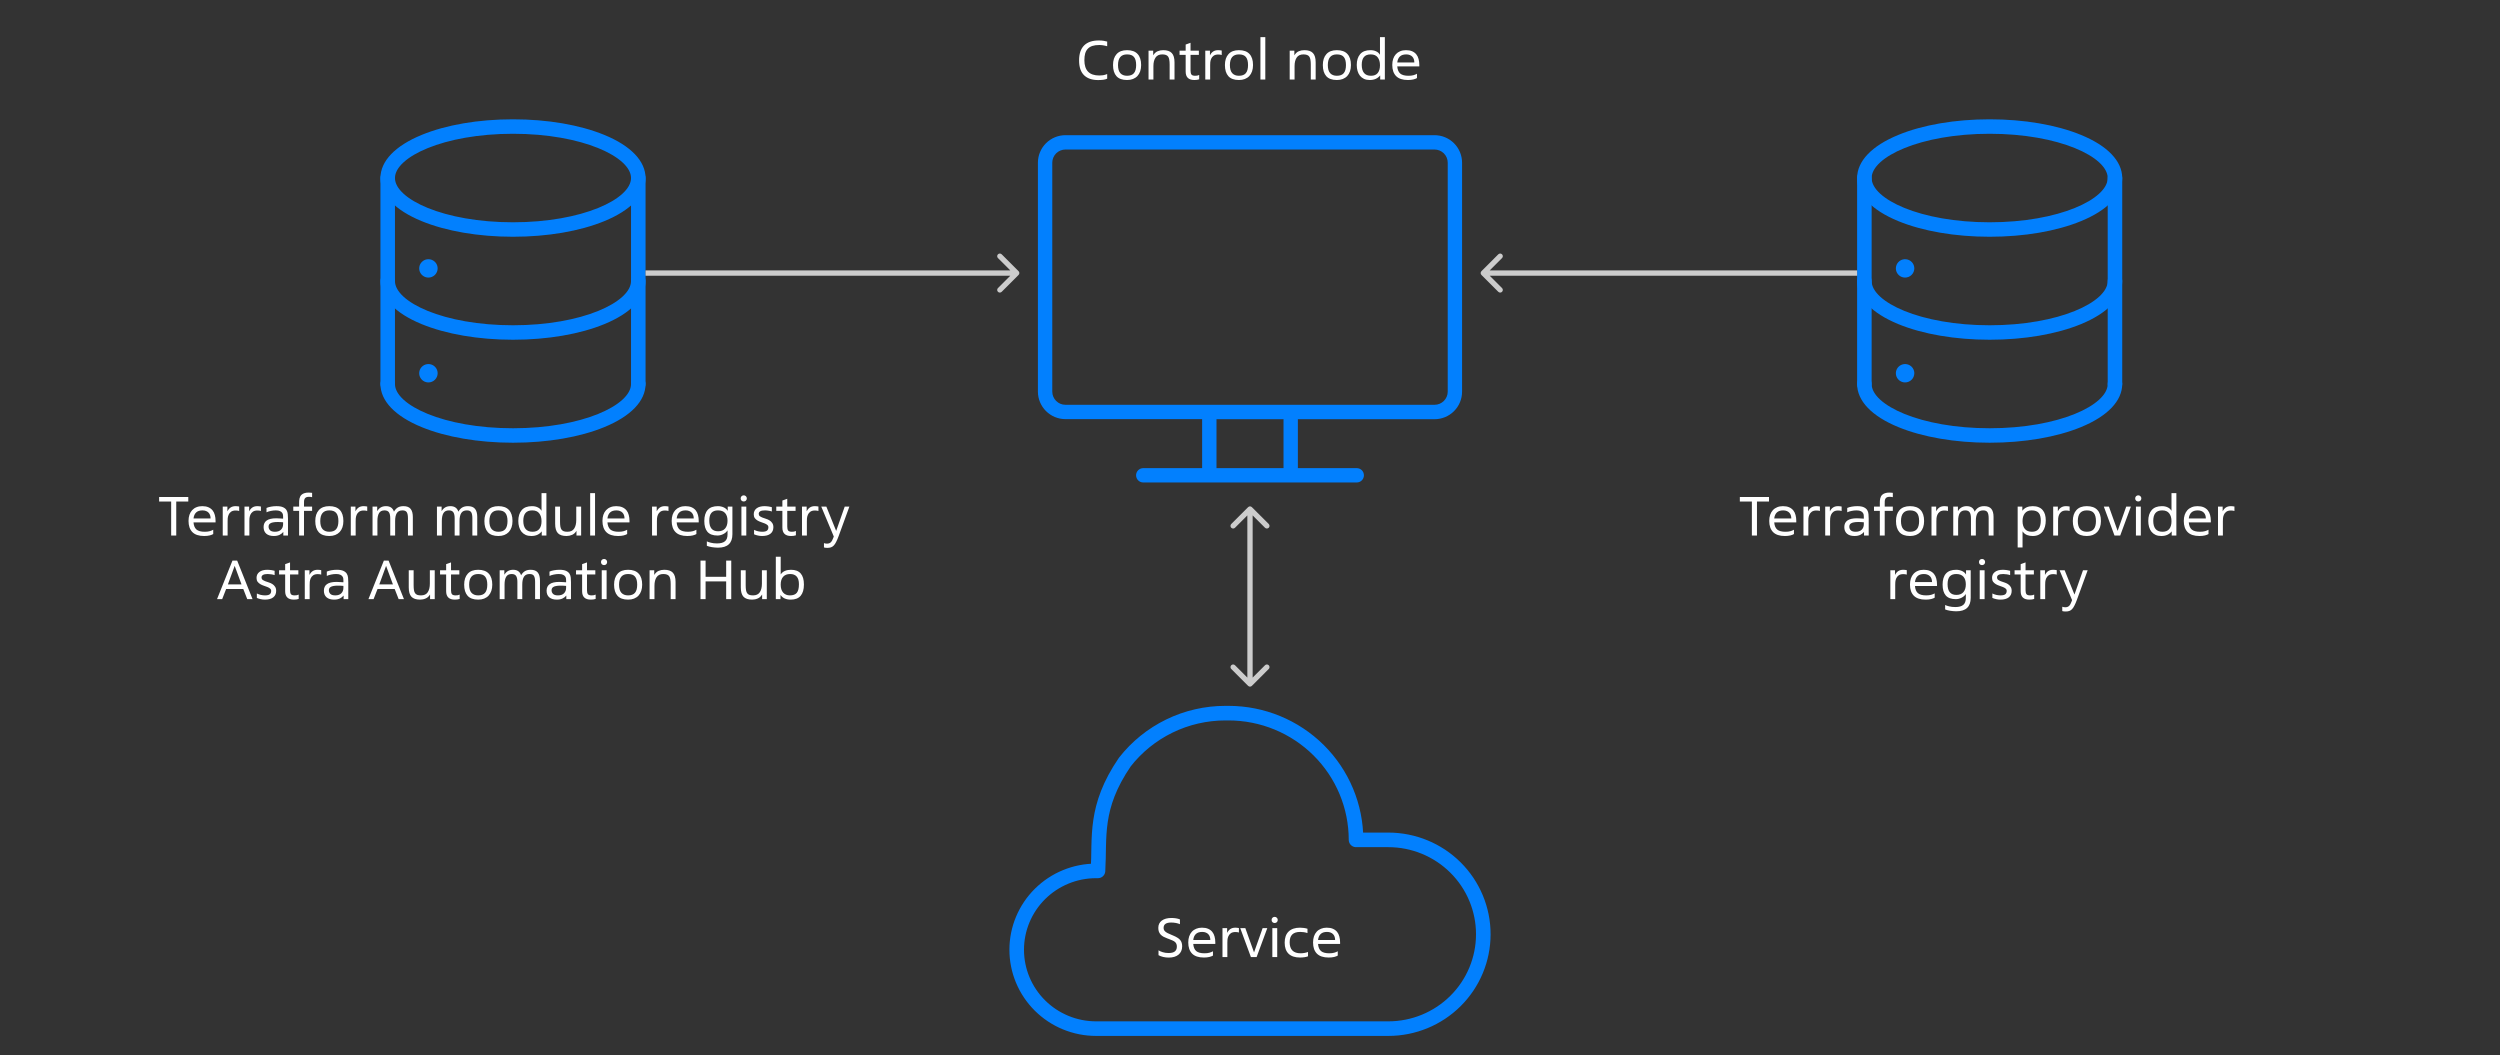 <svg width="943" height="398" viewBox="0 0 943 398" fill="none" xmlns="http://www.w3.org/2000/svg">
<rect x="0" y="0" width="943" height="398" fill="#333333" stroke="none"/>
<path d="M417.629 29.68C417.229 29.867 416.749 30 416.189 30.08C415.629 30.16 414.969 30.2 414.209 30.2C411.929 30.2 410.162 29.593 408.909 28.38C407.656 27.153 407.029 25.293 407.029 22.8C407.029 20.307 407.656 18.427 408.909 17.16C410.176 15.893 412.029 15.26 414.469 15.26C415.189 15.26 415.809 15.307 416.329 15.4C416.849 15.48 417.282 15.573 417.629 15.68V17.44C417.389 17.36 417.129 17.293 416.849 17.24C416.569 17.173 416.289 17.12 416.009 17.08C415.742 17.04 415.489 17.013 415.249 17C415.009 16.987 414.802 16.98 414.629 16.98C413.629 16.98 412.776 17.093 412.069 17.32C411.362 17.547 410.782 17.9 410.329 18.38C409.876 18.847 409.542 19.44 409.329 20.16C409.129 20.88 409.029 21.733 409.029 22.72C409.029 24.627 409.496 26.067 410.429 27.04C411.362 28 412.782 28.48 414.689 28.48C415.116 28.48 415.576 28.447 416.069 28.38C416.562 28.3 417.082 28.147 417.629 27.92V29.68ZM425.114 28.58C426.301 28.58 427.168 28.253 427.714 27.6C428.274 26.933 428.554 25.913 428.554 24.54C428.554 23.18 428.288 22.173 427.754 21.52C427.234 20.853 426.354 20.52 425.114 20.52C422.848 20.52 421.714 21.86 421.714 24.54C421.714 25.927 422.008 26.947 422.594 27.6C423.194 28.253 424.034 28.58 425.114 28.58ZM425.114 30.18C423.328 30.18 422.001 29.7 421.134 28.74C420.268 27.767 419.834 26.367 419.834 24.54C419.834 22.78 420.281 21.407 421.174 20.42C422.068 19.42 423.381 18.92 425.114 18.92C426.888 18.92 428.214 19.4 429.094 20.36C429.988 21.307 430.434 22.7 430.434 24.54C430.434 25.407 430.314 26.193 430.074 26.9C429.834 27.593 429.488 28.187 429.034 28.68C428.581 29.16 428.021 29.533 427.354 29.8C426.701 30.053 425.954 30.18 425.114 30.18ZM443.027 30H441.187V24.36C441.187 23.627 441.141 23.013 441.047 22.52C440.967 22.027 440.821 21.633 440.607 21.34C440.394 21.047 440.107 20.84 439.747 20.72C439.387 20.587 438.941 20.52 438.407 20.52C437.247 20.52 436.401 20.92 435.867 21.72C435.334 22.507 435.067 23.587 435.067 24.96V30H433.227V19.1H434.987V20.82H435.027C435.454 20.113 435.987 19.62 436.627 19.34C437.281 19.06 437.994 18.92 438.767 18.92C440.234 18.92 441.307 19.28 441.987 20C442.681 20.72 443.027 21.893 443.027 23.52V30ZM452.213 20.7H449.073V26.64C449.073 27.307 449.186 27.8 449.413 28.12C449.653 28.427 450.119 28.58 450.813 28.58C451.079 28.58 451.346 28.56 451.613 28.52C451.879 28.467 452.119 28.387 452.333 28.28V29.92C451.839 30.093 451.233 30.18 450.513 30.18C448.326 30.18 447.233 29.12 447.233 27V20.7H444.933V19.1H447.233V16.8L449.073 16.14V19.1H452.213V20.7ZM456.474 30H454.634V19.1H456.394V20.82H456.434C456.727 20.22 457.12 19.753 457.614 19.42C458.12 19.087 458.747 18.92 459.494 18.92C459.68 18.92 459.9 18.933 460.154 18.96C460.42 18.973 460.647 19.007 460.834 19.06V20.74C460.434 20.62 460 20.56 459.534 20.56C458.774 20.56 458.18 20.72 457.754 21.04C457.34 21.347 457.04 21.72 456.854 22.16C456.667 22.6 456.554 23.047 456.514 23.5C456.487 23.953 456.474 24.32 456.474 24.6V30ZM467.321 28.58C468.508 28.58 469.375 28.253 469.921 27.6C470.481 26.933 470.761 25.913 470.761 24.54C470.761 23.18 470.495 22.173 469.961 21.52C469.441 20.853 468.561 20.52 467.321 20.52C465.055 20.52 463.921 21.86 463.921 24.54C463.921 25.927 464.215 26.947 464.801 27.6C465.401 28.253 466.241 28.58 467.321 28.58ZM467.321 30.18C465.535 30.18 464.208 29.7 463.341 28.74C462.475 27.767 462.041 26.367 462.041 24.54C462.041 22.78 462.488 21.407 463.381 20.42C464.275 19.42 465.588 18.92 467.321 18.92C469.095 18.92 470.421 19.4 471.301 20.36C472.195 21.307 472.641 22.7 472.641 24.54C472.641 25.407 472.521 26.193 472.281 26.9C472.041 27.593 471.695 28.187 471.241 28.68C470.788 29.16 470.228 29.533 469.561 29.8C468.908 30.053 468.161 30.18 467.321 30.18ZM477.274 30H475.434V14H477.274V30ZM496.27 30H494.43V24.36C494.43 23.627 494.383 23.013 494.29 22.52C494.21 22.027 494.063 21.633 493.85 21.34C493.636 21.047 493.35 20.84 492.99 20.72C492.63 20.587 492.183 20.52 491.65 20.52C490.49 20.52 489.643 20.92 489.11 21.72C488.576 22.507 488.31 23.587 488.31 24.96V30H486.47V19.1H488.23V20.82H488.27C488.696 20.113 489.23 19.62 489.87 19.34C490.523 19.06 491.236 18.92 492.01 18.92C493.476 18.92 494.55 19.28 495.23 20C495.923 20.72 496.27 21.893 496.27 23.52V30ZM504.255 28.58C505.442 28.58 506.308 28.253 506.855 27.6C507.415 26.933 507.695 25.913 507.695 24.54C507.695 23.18 507.428 22.173 506.895 21.52C506.375 20.853 505.495 20.52 504.255 20.52C501.988 20.52 500.855 21.86 500.855 24.54C500.855 25.927 501.148 26.947 501.735 27.6C502.335 28.253 503.175 28.58 504.255 28.58ZM504.255 30.18C502.468 30.18 501.142 29.7 500.275 28.74C499.408 27.767 498.975 26.367 498.975 24.54C498.975 22.78 499.422 21.407 500.315 20.42C501.208 19.42 502.522 18.92 504.255 18.92C506.028 18.92 507.355 19.4 508.235 20.36C509.128 21.307 509.575 22.7 509.575 24.54C509.575 25.407 509.455 26.193 509.215 26.9C508.975 27.593 508.628 28.187 508.175 28.68C507.722 29.16 507.162 29.533 506.495 29.8C505.842 30.053 505.095 30.18 504.255 30.18ZM520.528 14H522.368V30H520.608V28.48H520.568C520.141 29.013 519.601 29.433 518.948 29.74C518.295 30.033 517.535 30.18 516.668 30.18C515.841 30.18 515.121 30.04 514.508 29.76C513.895 29.467 513.381 29.067 512.968 28.56C512.568 28.053 512.268 27.453 512.068 26.76C511.868 26.067 511.768 25.313 511.768 24.5C511.768 22.78 512.195 21.42 513.048 20.42C513.915 19.42 515.201 18.92 516.908 18.92C517.748 18.92 518.468 19.067 519.068 19.36C519.681 19.64 520.155 20.06 520.488 20.62H520.528V14ZM517.028 20.52C515.868 20.52 515.015 20.853 514.468 21.52C513.921 22.187 513.648 23.167 513.648 24.46C513.648 25.793 513.935 26.813 514.508 27.52C515.095 28.227 515.975 28.58 517.148 28.58C518.281 28.58 519.128 28.233 519.688 27.54C520.248 26.833 520.528 25.853 520.528 24.6C520.528 23.36 520.241 22.373 519.668 21.64C519.108 20.893 518.228 20.52 517.028 20.52ZM534.486 29.44C534.18 29.64 533.733 29.813 533.146 29.96C532.56 30.107 531.866 30.18 531.066 30.18C529.066 30.18 527.58 29.687 526.606 28.7C525.646 27.713 525.166 26.313 525.166 24.5C525.166 23.647 525.28 22.88 525.506 22.2C525.746 21.507 526.086 20.92 526.526 20.44C526.98 19.947 527.526 19.573 528.166 19.32C528.806 19.053 529.526 18.92 530.326 18.92C531.246 18.92 532.026 19.06 532.666 19.34C533.306 19.62 533.826 20.007 534.226 20.5C534.626 20.993 534.913 21.58 535.086 22.26C535.273 22.94 535.366 23.673 535.366 24.46V25.04H527.046C527.14 26.267 527.513 27.167 528.166 27.74C528.833 28.3 529.866 28.58 531.266 28.58C532.04 28.58 532.673 28.507 533.166 28.36C533.673 28.213 534.113 28.033 534.486 27.82V29.44ZM533.486 23.56C533.486 23.12 533.426 22.72 533.306 22.36C533.186 21.987 533 21.667 532.746 21.4C532.493 21.12 532.173 20.907 531.786 20.76C531.413 20.6 530.96 20.52 530.426 20.52C529.386 20.52 528.593 20.78 528.046 21.3C527.5 21.807 527.166 22.56 527.046 23.56H533.486Z" fill="white"/>
<path d="M436.992 358.46C437.165 358.58 437.385 358.7 437.652 358.82C437.932 358.94 438.232 359.053 438.552 359.16C438.885 359.253 439.238 359.333 439.612 359.4C439.998 359.453 440.385 359.48 440.772 359.48C441.878 359.48 442.678 359.273 443.172 358.86C443.665 358.433 443.912 357.84 443.912 357.08C443.912 356.667 443.852 356.32 443.732 356.04C443.612 355.747 443.425 355.493 443.172 355.28C442.918 355.067 442.598 354.88 442.212 354.72C441.825 354.547 441.365 354.36 440.832 354.16L440.332 353.98C439.785 353.78 439.298 353.567 438.872 353.34C438.445 353.1 438.085 352.827 437.792 352.52C437.512 352.2 437.292 351.84 437.132 351.44C436.985 351.027 436.912 350.54 436.912 349.98C436.912 348.807 437.352 347.893 438.232 347.24C439.125 346.587 440.338 346.26 441.872 346.26C442.498 346.26 443.085 346.307 443.632 346.4C444.192 346.493 444.672 346.627 445.072 346.8V348.6C444.618 348.4 444.105 348.247 443.532 348.14C442.958 348.033 442.365 347.98 441.752 347.98C439.858 347.98 438.912 348.647 438.912 349.98C438.912 350.26 438.958 350.513 439.052 350.74C439.145 350.967 439.305 351.18 439.532 351.38C439.758 351.58 440.065 351.78 440.452 351.98C440.838 352.18 441.332 352.4 441.932 352.64L442.452 352.86C443.105 353.127 443.652 353.4 444.092 353.68C444.545 353.947 444.905 354.247 445.172 354.58C445.438 354.9 445.625 355.253 445.732 355.64C445.852 356.027 445.912 356.46 445.912 356.94C445.912 357.62 445.792 358.227 445.552 358.76C445.312 359.293 444.972 359.74 444.532 360.1C444.092 360.46 443.565 360.733 442.952 360.92C442.338 361.107 441.652 361.2 440.892 361.2C440.105 361.2 439.385 361.12 438.732 360.96C438.078 360.8 437.498 360.58 436.992 360.3V358.46ZM457.533 360.44C457.227 360.64 456.78 360.813 456.193 360.96C455.607 361.107 454.913 361.18 454.113 361.18C452.113 361.18 450.627 360.687 449.653 359.7C448.693 358.713 448.213 357.313 448.213 355.5C448.213 354.647 448.327 353.88 448.553 353.2C448.793 352.507 449.133 351.92 449.573 351.44C450.027 350.947 450.573 350.573 451.213 350.32C451.853 350.053 452.573 349.92 453.373 349.92C454.293 349.92 455.073 350.06 455.713 350.34C456.353 350.62 456.873 351.007 457.273 351.5C457.673 351.993 457.96 352.58 458.133 353.26C458.32 353.94 458.413 354.673 458.413 355.46V356.04H450.093C450.187 357.267 450.56 358.167 451.213 358.74C451.88 359.3 452.913 359.58 454.313 359.58C455.087 359.58 455.72 359.507 456.213 359.36C456.72 359.213 457.16 359.033 457.533 358.82V360.44ZM456.533 354.56C456.533 354.12 456.473 353.72 456.353 353.36C456.233 352.987 456.047 352.667 455.793 352.4C455.54 352.12 455.22 351.907 454.833 351.76C454.46 351.6 454.007 351.52 453.473 351.52C452.433 351.52 451.64 351.78 451.093 352.3C450.547 352.807 450.213 353.56 450.093 354.56H456.533ZM462.958 361H461.118V350.1H462.878V351.82H462.918C463.211 351.22 463.605 350.753 464.098 350.42C464.605 350.087 465.231 349.92 465.978 349.92C466.165 349.92 466.385 349.933 466.638 349.96C466.905 349.973 467.131 350.007 467.318 350.06V351.74C466.918 351.62 466.485 351.56 466.018 351.56C465.258 351.56 464.665 351.72 464.238 352.04C463.825 352.347 463.525 352.72 463.338 353.16C463.151 353.6 463.038 354.047 462.998 354.5C462.971 354.953 462.958 355.32 462.958 355.6V361ZM467.821 350.1H469.741L473.001 359.2H473.041L476.261 350.1H478.021L474.001 361H471.841L467.821 350.1ZM481.767 361H479.927V350.1H481.767V361ZM481.967 347C481.967 347.333 481.853 347.613 481.627 347.84C481.413 348.053 481.14 348.16 480.807 348.16C480.473 348.16 480.193 348.053 479.967 347.84C479.753 347.613 479.647 347.333 479.647 347C479.647 346.667 479.753 346.393 479.967 346.18C480.193 345.953 480.473 345.84 480.807 345.84C481.14 345.84 481.413 345.953 481.627 346.18C481.853 346.393 481.967 346.667 481.967 347ZM493.38 360.72C493.034 360.867 492.587 360.98 492.04 361.06C491.494 361.14 490.934 361.18 490.36 361.18C488.48 361.18 487.047 360.707 486.06 359.76C485.074 358.8 484.58 357.407 484.58 355.58C484.58 353.74 485.074 352.34 486.06 351.38C487.06 350.407 488.494 349.92 490.36 349.92C490.827 349.92 491.294 349.953 491.76 350.02C492.227 350.073 492.7 350.173 493.18 350.32V351.96C492.714 351.8 492.254 351.687 491.8 351.62C491.347 351.553 490.9 351.52 490.46 351.52C489.087 351.52 488.074 351.847 487.42 352.5C486.78 353.14 486.46 354.113 486.46 355.42C486.46 356.78 486.8 357.813 487.48 358.52C488.174 359.227 489.214 359.58 490.6 359.58C491.067 359.58 491.56 359.533 492.08 359.44C492.6 359.347 493.034 359.227 493.38 359.08V360.72ZM504.604 360.44C504.297 360.64 503.85 360.813 503.264 360.96C502.677 361.107 501.984 361.18 501.184 361.18C499.184 361.18 497.697 360.687 496.724 359.7C495.764 358.713 495.284 357.313 495.284 355.5C495.284 354.647 495.397 353.88 495.624 353.2C495.864 352.507 496.204 351.92 496.644 351.44C497.097 350.947 497.644 350.573 498.284 350.32C498.924 350.053 499.644 349.92 500.444 349.92C501.364 349.92 502.144 350.06 502.784 350.34C503.424 350.62 503.944 351.007 504.344 351.5C504.744 351.993 505.03 352.58 505.204 353.26C505.39 353.94 505.484 354.673 505.484 355.46V356.04H497.164C497.257 357.267 497.63 358.167 498.284 358.74C498.95 359.3 499.984 359.58 501.384 359.58C502.157 359.58 502.79 359.507 503.284 359.36C503.79 359.213 504.23 359.033 504.604 358.82V360.44ZM503.604 354.56C503.604 354.12 503.544 353.72 503.424 353.36C503.304 352.987 503.117 352.667 502.864 352.4C502.61 352.12 502.29 351.907 501.904 351.76C501.53 351.6 501.077 351.52 500.544 351.52C499.504 351.52 498.71 351.78 498.164 352.3C497.617 352.807 497.284 353.56 497.164 354.56H503.604Z" fill="white"/>
<path d="M66.481 202H64.561V189.18H60.021V187.46H71.021V189.18H66.481V202ZM80.432 201.44C80.125 201.64 79.678 201.813 79.092 201.96C78.505 202.107 77.812 202.18 77.012 202.18C75.012 202.18 73.525 201.687 72.552 200.7C71.592 199.713 71.112 198.313 71.112 196.5C71.112 195.647 71.225 194.88 71.452 194.2C71.692 193.507 72.032 192.92 72.472 192.44C72.925 191.947 73.472 191.573 74.112 191.32C74.752 191.053 75.472 190.92 76.272 190.92C77.192 190.92 77.972 191.06 78.612 191.34C79.252 191.62 79.772 192.007 80.172 192.5C80.572 192.993 80.858 193.58 81.032 194.26C81.218 194.94 81.312 195.673 81.312 196.46V197.04H72.992C73.085 198.267 73.458 199.167 74.112 199.74C74.778 200.3 75.812 200.58 77.212 200.58C77.985 200.58 78.618 200.507 79.112 200.36C79.618 200.213 80.058 200.033 80.432 199.82V201.44ZM79.432 195.56C79.432 195.12 79.372 194.72 79.252 194.36C79.132 193.987 78.945 193.667 78.692 193.4C78.438 193.12 78.118 192.907 77.732 192.76C77.358 192.6 76.905 192.52 76.372 192.52C75.332 192.52 74.538 192.78 73.992 193.3C73.445 193.807 73.112 194.56 72.992 195.56H79.432ZM85.856 202H84.016V191.1H85.776V192.82H85.816C86.11 192.22 86.503 191.753 86.996 191.42C87.503 191.087 88.13 190.92 88.876 190.92C89.063 190.92 89.283 190.933 89.536 190.96C89.803 190.973 90.03 191.007 90.216 191.06V192.74C89.816 192.62 89.383 192.56 88.916 192.56C88.156 192.56 87.563 192.72 87.136 193.04C86.723 193.347 86.423 193.72 86.236 194.16C86.05 194.6 85.936 195.047 85.896 195.5C85.87 195.953 85.856 196.32 85.856 196.6V202ZM94.059 202H92.219V191.1H93.98V192.82H94.019C94.313 192.22 94.706 191.753 95.2 191.42C95.706 191.087 96.333 190.92 97.079 190.92C97.266 190.92 97.486 190.933 97.74 190.96C98.006 190.973 98.233 191.007 98.419 191.06V192.74C98.019 192.62 97.586 192.56 97.12 192.56C96.359 192.56 95.766 192.72 95.34 193.04C94.926 193.347 94.626 193.72 94.439 194.16C94.253 194.6 94.139 195.047 94.1 195.5C94.073 195.953 94.059 196.32 94.059 196.6V202ZM106.787 197C106.387 196.96 105.994 196.933 105.607 196.92C105.221 196.907 104.914 196.9 104.687 196.9C104.007 196.9 103.447 196.947 103.007 197.04C102.581 197.12 102.241 197.24 101.987 197.4C101.734 197.547 101.554 197.733 101.447 197.96C101.354 198.173 101.307 198.407 101.307 198.66C101.307 199.193 101.494 199.647 101.867 200.02C102.241 200.393 102.861 200.58 103.727 200.58C104.714 200.58 105.467 200.32 105.987 199.8C106.521 199.28 106.787 198.593 106.787 197.74V197ZM108.627 202H106.867V200.68H106.827C106.654 200.88 106.454 201.073 106.227 201.26C106.014 201.433 105.761 201.593 105.467 201.74C105.187 201.873 104.867 201.98 104.507 202.06C104.147 202.14 103.734 202.18 103.267 202.18C102.067 202.18 101.127 201.893 100.447 201.32C99.767 200.733 99.427 199.9 99.427 198.82C99.427 197.713 99.814 196.887 100.587 196.34C101.374 195.78 102.574 195.5 104.187 195.5C104.614 195.5 105.074 195.52 105.567 195.56C106.074 195.587 106.481 195.613 106.787 195.64V194.98C106.787 194.78 106.774 194.54 106.747 194.26C106.721 193.98 106.621 193.713 106.447 193.46C106.274 193.193 106.001 192.973 105.627 192.8C105.254 192.613 104.721 192.52 104.027 192.52C103.414 192.52 102.794 192.587 102.167 192.72C101.541 192.84 100.994 193.013 100.527 193.24V191.6C101.034 191.373 101.614 191.207 102.267 191.1C102.934 190.98 103.607 190.92 104.287 190.92C105.367 190.92 106.201 191.06 106.787 191.34C107.387 191.62 107.821 191.987 108.087 192.44C108.354 192.88 108.507 193.38 108.547 193.94C108.601 194.5 108.627 195.053 108.627 195.6V202ZM117.727 192.7H114.667V202H112.827V192.7H110.627V191.1H112.827V189.6C112.827 189.387 112.833 189.147 112.847 188.88C112.86 188.6 112.9 188.32 112.967 188.04C113.033 187.76 113.133 187.487 113.267 187.22C113.413 186.953 113.62 186.713 113.887 186.5C114.153 186.287 114.493 186.12 114.907 186C115.32 185.867 115.827 185.8 116.427 185.8C116.627 185.8 116.833 185.813 117.047 185.84C117.273 185.853 117.5 185.873 117.727 185.9V187.54C117.62 187.5 117.453 187.467 117.227 187.44C117 187.413 116.773 187.4 116.547 187.4C116.08 187.4 115.72 187.467 115.467 187.6C115.213 187.733 115.027 187.92 114.907 188.16C114.787 188.387 114.713 188.66 114.687 188.98C114.673 189.287 114.667 189.627 114.667 190V191.1H117.727V192.7ZM124.204 200.58C125.391 200.58 126.258 200.253 126.804 199.6C127.364 198.933 127.644 197.913 127.644 196.54C127.644 195.18 127.378 194.173 126.844 193.52C126.324 192.853 125.444 192.52 124.204 192.52C121.938 192.52 120.804 193.86 120.804 196.54C120.804 197.927 121.098 198.947 121.684 199.6C122.284 200.253 123.124 200.58 124.204 200.58ZM124.204 202.18C122.418 202.18 121.091 201.7 120.224 200.74C119.358 199.767 118.924 198.367 118.924 196.54C118.924 194.78 119.371 193.407 120.264 192.42C121.158 191.42 122.471 190.92 124.204 190.92C125.978 190.92 127.304 191.4 128.184 192.36C129.078 193.307 129.524 194.7 129.524 196.54C129.524 197.407 129.404 198.193 129.164 198.9C128.924 199.593 128.578 200.187 128.124 200.68C127.671 201.16 127.111 201.533 126.444 201.8C125.791 202.053 125.044 202.18 124.204 202.18ZM134.157 202H132.317V191.1H134.077V192.82H134.117C134.411 192.22 134.804 191.753 135.297 191.42C135.804 191.087 136.431 190.92 137.177 190.92C137.364 190.92 137.584 190.933 137.837 190.96C138.104 190.973 138.331 191.007 138.517 191.06V192.74C138.117 192.62 137.684 192.56 137.217 192.56C136.457 192.56 135.864 192.72 135.437 193.04C135.024 193.347 134.724 193.72 134.537 194.16C134.351 194.6 134.237 195.047 134.197 195.5C134.171 195.953 134.157 196.32 134.157 196.6V202ZM155.72 202H153.88V195.5C153.88 194.447 153.734 193.687 153.44 193.22C153.147 192.753 152.607 192.52 151.82 192.52C150.82 192.52 150.107 192.86 149.68 193.54C149.254 194.22 149.04 195.207 149.04 196.5V202H147.2V195.5C147.2 194.487 147.04 193.74 146.72 193.26C146.4 192.767 145.84 192.52 145.04 192.52C144.08 192.52 143.394 192.86 142.98 193.54C142.567 194.207 142.36 195.193 142.36 196.5V202H140.52V191.1H142.28V192.72H142.34C143.047 191.52 144.134 190.92 145.6 190.92C147.147 190.92 148.147 191.613 148.6 193C149 192.293 149.48 191.773 150.04 191.44C150.614 191.093 151.334 190.92 152.2 190.92C153.427 190.92 154.32 191.26 154.88 191.94C155.44 192.62 155.72 193.647 155.72 195.02V202ZM180.017 202H178.177V195.5C178.177 194.447 178.031 193.687 177.737 193.22C177.444 192.753 176.904 192.52 176.117 192.52C175.117 192.52 174.404 192.86 173.977 193.54C173.551 194.22 173.337 195.207 173.337 196.5V202H171.497V195.5C171.497 194.487 171.337 193.74 171.017 193.26C170.697 192.767 170.137 192.52 169.337 192.52C168.377 192.52 167.691 192.86 167.277 193.54C166.864 194.207 166.657 195.193 166.657 196.5V202H164.817V191.1H166.577V192.72H166.637C167.344 191.52 168.431 190.92 169.897 190.92C171.444 190.92 172.444 191.613 172.897 193C173.297 192.293 173.777 191.773 174.337 191.44C174.911 191.093 175.631 190.92 176.497 190.92C177.724 190.92 178.617 191.26 179.177 191.94C179.737 192.62 180.017 193.647 180.017 195.02V202ZM187.993 200.58C189.18 200.58 190.047 200.253 190.593 199.6C191.153 198.933 191.433 197.913 191.433 196.54C191.433 195.18 191.167 194.173 190.633 193.52C190.113 192.853 189.233 192.52 187.993 192.52C185.727 192.52 184.593 193.86 184.593 196.54C184.593 197.927 184.887 198.947 185.473 199.6C186.073 200.253 186.913 200.58 187.993 200.58ZM187.993 202.18C186.207 202.18 184.88 201.7 184.013 200.74C183.147 199.767 182.713 198.367 182.713 196.54C182.713 194.78 183.16 193.407 184.053 192.42C184.947 191.42 186.26 190.92 187.993 190.92C189.767 190.92 191.093 191.4 191.973 192.36C192.867 193.307 193.313 194.7 193.313 196.54C193.313 197.407 193.193 198.193 192.953 198.9C192.713 199.593 192.367 200.187 191.913 200.68C191.46 201.16 190.9 201.533 190.233 201.8C189.58 202.053 188.833 202.18 187.993 202.18ZM204.266 186H206.106V202H204.346V200.48H204.306C203.88 201.013 203.34 201.433 202.686 201.74C202.033 202.033 201.273 202.18 200.406 202.18C199.58 202.18 198.86 202.04 198.246 201.76C197.633 201.467 197.12 201.067 196.706 200.56C196.306 200.053 196.006 199.453 195.806 198.76C195.606 198.067 195.506 197.313 195.506 196.5C195.506 194.78 195.933 193.42 196.786 192.42C197.653 191.42 198.94 190.92 200.646 190.92C201.486 190.92 202.206 191.067 202.806 191.36C203.42 191.64 203.893 192.06 204.226 192.62H204.266V186ZM200.766 192.52C199.606 192.52 198.753 192.853 198.206 193.52C197.66 194.187 197.386 195.167 197.386 196.46C197.386 197.793 197.673 198.813 198.246 199.52C198.833 200.227 199.713 200.58 200.886 200.58C202.02 200.58 202.866 200.233 203.426 199.54C203.986 198.833 204.266 197.853 204.266 196.6C204.266 195.36 203.98 194.373 203.406 193.64C202.846 192.893 201.966 192.52 200.766 192.52ZM209.405 191.1H211.245V196.74C211.245 197.473 211.285 198.087 211.365 198.58C211.445 199.073 211.591 199.467 211.805 199.76C212.018 200.053 212.305 200.267 212.665 200.4C213.025 200.52 213.478 200.58 214.025 200.58C215.198 200.58 216.045 200.187 216.565 199.4C217.098 198.613 217.365 197.527 217.365 196.14V191.1H219.205V202H217.445V200.28H217.405C217.005 200.96 216.471 201.447 215.805 201.74C215.138 202.033 214.431 202.18 213.685 202.18C212.191 202.18 211.105 201.82 210.425 201.1C209.745 200.367 209.405 199.193 209.405 197.58V191.1ZM224.45 202H222.61V186H224.45V202ZM236.565 201.44C236.258 201.64 235.811 201.813 235.225 201.96C234.638 202.107 233.945 202.18 233.145 202.18C231.145 202.18 229.658 201.687 228.685 200.7C227.725 199.713 227.245 198.313 227.245 196.5C227.245 195.647 227.358 194.88 227.585 194.2C227.825 193.507 228.165 192.92 228.605 192.44C229.058 191.947 229.605 191.573 230.245 191.32C230.885 191.053 231.605 190.92 232.405 190.92C233.325 190.92 234.105 191.06 234.745 191.34C235.385 191.62 235.905 192.007 236.305 192.5C236.705 192.993 236.991 193.58 237.165 194.26C237.351 194.94 237.445 195.673 237.445 196.46V197.04H229.125C229.218 198.267 229.591 199.167 230.245 199.74C230.911 200.3 231.945 200.58 233.345 200.58C234.118 200.58 234.751 200.507 235.245 200.36C235.751 200.213 236.191 200.033 236.565 199.82V201.44ZM235.565 195.56C235.565 195.12 235.505 194.72 235.385 194.36C235.265 193.987 235.078 193.667 234.825 193.4C234.571 193.12 234.251 192.907 233.865 192.76C233.491 192.6 233.038 192.52 232.505 192.52C231.465 192.52 230.671 192.78 230.125 193.3C229.578 193.807 229.245 194.56 229.125 195.56H235.565ZM247.79 202H245.95V191.1H247.71V192.82H247.75C248.043 192.22 248.437 191.753 248.93 191.42C249.437 191.087 250.063 190.92 250.81 190.92C250.997 190.92 251.217 190.933 251.47 190.96C251.737 190.973 251.963 191.007 252.15 191.06V192.74C251.75 192.62 251.317 192.56 250.85 192.56C250.09 192.56 249.497 192.72 249.07 193.04C248.657 193.347 248.357 193.72 248.17 194.16C247.983 194.6 247.87 195.047 247.83 195.5C247.803 195.953 247.79 196.32 247.79 196.6V202ZM262.678 201.44C262.371 201.64 261.924 201.813 261.338 201.96C260.751 202.107 260.058 202.18 259.258 202.18C257.258 202.18 255.771 201.687 254.798 200.7C253.838 199.713 253.358 198.313 253.358 196.5C253.358 195.647 253.471 194.88 253.698 194.2C253.938 193.507 254.278 192.92 254.718 192.44C255.171 191.947 255.718 191.573 256.358 191.32C256.998 191.053 257.718 190.92 258.518 190.92C259.438 190.92 260.218 191.06 260.858 191.34C261.498 191.62 262.018 192.007 262.418 192.5C262.818 192.993 263.104 193.58 263.278 194.26C263.464 194.94 263.558 195.673 263.558 196.46V197.04H255.238C255.331 198.267 255.704 199.167 256.358 199.74C257.024 200.3 258.058 200.58 259.458 200.58C260.231 200.58 260.864 200.507 261.358 200.36C261.864 200.213 262.304 200.033 262.678 199.82V201.44ZM261.678 195.56C261.678 195.12 261.618 194.72 261.498 194.36C261.378 193.987 261.191 193.667 260.938 193.4C260.684 193.12 260.364 192.907 259.978 192.76C259.604 192.6 259.151 192.52 258.618 192.52C257.578 192.52 256.784 192.78 256.238 193.3C255.691 193.807 255.358 194.56 255.238 195.56H261.678ZM274.503 191.1H276.263V201.5C276.263 204.887 274.449 206.58 270.823 206.58C270.436 206.58 270.043 206.56 269.643 206.52C269.256 206.493 268.876 206.447 268.503 206.38C268.129 206.327 267.783 206.253 267.463 206.16C267.143 206.08 266.863 205.987 266.623 205.88V204.2C266.969 204.387 267.476 204.56 268.143 204.72C268.809 204.893 269.576 204.98 270.442 204.98C271.829 204.98 272.836 204.707 273.463 204.16C274.103 203.627 274.423 202.773 274.423 201.6V200.1H274.383C274.196 200.393 273.963 200.66 273.683 200.9C273.403 201.127 273.089 201.327 272.743 201.5C272.409 201.66 272.056 201.787 271.683 201.88C271.323 201.96 270.969 202 270.623 202C268.929 202 267.676 201.54 266.863 200.62C266.063 199.7 265.663 198.333 265.663 196.52C265.663 194.693 266.083 193.307 266.923 192.36C267.763 191.4 269.056 190.92 270.803 190.92C271.189 190.92 271.569 190.96 271.943 191.04C272.316 191.12 272.663 191.233 272.983 191.38C273.303 191.527 273.589 191.707 273.843 191.92C274.096 192.133 274.303 192.38 274.463 192.66H274.503V191.1ZM270.823 192.52C269.716 192.52 268.889 192.833 268.343 193.46C267.809 194.073 267.543 195.04 267.543 196.36C267.543 199.053 268.649 200.4 270.863 200.4C272.009 200.4 272.889 200.053 273.503 199.36C274.116 198.653 274.423 197.673 274.423 196.42C274.423 195.18 274.123 194.22 273.523 193.54C272.923 192.86 272.023 192.52 270.823 192.52ZM281.501 202H279.661V191.1H281.501V202ZM281.701 188C281.701 188.333 281.588 188.613 281.361 188.84C281.148 189.053 280.874 189.16 280.541 189.16C280.208 189.16 279.928 189.053 279.701 188.84C279.488 188.613 279.381 188.333 279.381 188C279.381 187.667 279.488 187.393 279.701 187.18C279.928 186.953 280.208 186.84 280.541 186.84C280.874 186.84 281.148 186.953 281.361 187.18C281.588 187.393 281.701 187.667 281.701 188ZM284.435 199.86C284.902 200.1 285.402 200.28 285.935 200.4C286.468 200.52 286.988 200.58 287.495 200.58C288.308 200.58 288.902 200.447 289.275 200.18C289.648 199.9 289.835 199.467 289.835 198.88C289.835 198.507 289.695 198.213 289.415 198C289.148 197.773 288.808 197.58 288.395 197.42C287.995 197.247 287.555 197.087 287.075 196.94C286.595 196.78 286.148 196.58 285.735 196.34C285.335 196.1 284.995 195.8 284.715 195.44C284.448 195.067 284.315 194.587 284.315 194C284.315 193.04 284.675 192.287 285.395 191.74C286.115 191.193 287.128 190.92 288.435 190.92C288.648 190.92 288.882 190.933 289.135 190.96C289.402 190.973 289.655 191 289.895 191.04C290.148 191.08 290.382 191.127 290.595 191.18C290.808 191.22 290.988 191.26 291.135 191.3V192.94C290.802 192.807 290.388 192.707 289.895 192.64C289.415 192.56 288.962 192.52 288.535 192.52C287.722 192.52 287.128 192.633 286.755 192.86C286.382 193.073 286.195 193.393 286.195 193.82C286.195 194.193 286.328 194.487 286.595 194.7C286.875 194.9 287.215 195.08 287.615 195.24C288.028 195.4 288.475 195.553 288.955 195.7C289.435 195.847 289.875 196.047 290.275 196.3C290.688 196.553 291.028 196.887 291.295 197.3C291.575 197.7 291.715 198.227 291.715 198.88C291.715 199.933 291.348 200.747 290.615 201.32C289.895 201.893 288.842 202.18 287.455 202.18C286.922 202.18 286.395 202.12 285.875 202C285.368 201.893 284.888 201.74 284.435 201.54V199.86ZM300.092 192.7H296.952V198.64C296.952 199.307 297.065 199.8 297.292 200.12C297.532 200.427 297.998 200.58 298.692 200.58C298.958 200.58 299.225 200.56 299.492 200.52C299.758 200.467 299.998 200.387 300.212 200.28V201.92C299.718 202.093 299.112 202.18 298.392 202.18C296.205 202.18 295.112 201.12 295.112 199V192.7H292.812V191.1H295.112V188.8L296.952 188.14V191.1H300.092V192.7ZM304.353 202H302.513V191.1H304.273V192.82H304.313C304.606 192.22 304.999 191.753 305.493 191.42C305.999 191.087 306.626 190.92 307.373 190.92C307.559 190.92 307.779 190.933 308.033 190.96C308.299 190.973 308.526 191.007 308.713 191.06V192.74C308.313 192.62 307.879 192.56 307.413 192.56C306.653 192.56 306.059 192.72 305.633 193.04C305.219 193.347 304.919 193.72 304.733 194.16C304.546 194.6 304.433 195.047 304.393 195.5C304.366 195.953 304.353 196.32 304.353 196.6V202ZM312.082 206.66C311.815 206.66 311.582 206.647 311.382 206.62C311.182 206.593 310.989 206.553 310.802 206.5V204.86C311.135 204.993 311.509 205.06 311.922 205.06C312.549 205.06 313.035 204.887 313.382 204.54C313.729 204.207 314.042 203.647 314.322 202.86L314.502 202.36L309.782 191.1H311.702L315.382 200.22H315.422L318.622 191.1H320.382L316.322 202.26C316.002 203.127 315.695 203.84 315.402 204.4C315.122 204.973 314.822 205.427 314.502 205.76C314.182 206.093 313.829 206.327 313.442 206.46C313.055 206.593 312.602 206.66 312.082 206.66ZM91.762 222.16H85.302L83.802 226H81.862L87.682 211.46H89.462L95.262 226H93.262L91.762 222.16ZM85.962 220.44H91.102L88.542 213.5H88.502L85.962 220.44ZM96.886 223.86C97.353 224.1 97.853 224.28 98.386 224.4C98.919 224.52 99.439 224.58 99.946 224.58C100.759 224.58 101.353 224.447 101.726 224.18C102.099 223.9 102.286 223.467 102.286 222.88C102.286 222.507 102.146 222.213 101.866 222C101.599 221.773 101.259 221.58 100.846 221.42C100.446 221.247 100.006 221.087 99.526 220.94C99.046 220.78 98.599 220.58 98.186 220.34C97.786 220.1 97.446 219.8 97.166 219.44C96.899 219.067 96.766 218.587 96.766 218C96.766 217.04 97.126 216.287 97.846 215.74C98.566 215.193 99.579 214.92 100.886 214.92C101.099 214.92 101.333 214.933 101.586 214.96C101.853 214.973 102.106 215 102.346 215.04C102.599 215.08 102.833 215.127 103.046 215.18C103.259 215.22 103.439 215.26 103.586 215.3V216.94C103.253 216.807 102.839 216.707 102.346 216.64C101.866 216.56 101.413 216.52 100.986 216.52C100.173 216.52 99.579 216.633 99.206 216.86C98.833 217.073 98.646 217.393 98.646 217.82C98.646 218.193 98.779 218.487 99.046 218.7C99.326 218.9 99.666 219.08 100.066 219.24C100.479 219.4 100.926 219.553 101.406 219.7C101.886 219.847 102.326 220.047 102.726 220.3C103.139 220.553 103.479 220.887 103.746 221.3C104.026 221.7 104.166 222.227 104.166 222.88C104.166 223.933 103.799 224.747 103.066 225.32C102.346 225.893 101.293 226.18 99.906 226.18C99.373 226.18 98.846 226.12 98.326 226C97.819 225.893 97.339 225.74 96.886 225.54V223.86ZM112.543 216.7H109.403V222.64C109.403 223.307 109.516 223.8 109.743 224.12C109.983 224.427 110.45 224.58 111.143 224.58C111.41 224.58 111.676 224.56 111.943 224.52C112.21 224.467 112.45 224.387 112.663 224.28V225.92C112.17 226.093 111.563 226.18 110.843 226.18C108.656 226.18 107.563 225.12 107.563 223V216.7H105.263V215.1H107.563V212.8L109.403 212.14V215.1H112.543V216.7ZM116.804 226H114.964V215.1H116.724V216.82H116.764C117.057 216.22 117.45 215.753 117.944 215.42C118.45 215.087 119.077 214.92 119.824 214.92C120.01 214.92 120.23 214.933 120.484 214.96C120.75 214.973 120.977 215.007 121.164 215.06V216.74C120.764 216.62 120.33 216.56 119.864 216.56C119.104 216.56 118.51 216.72 118.084 217.04C117.67 217.347 117.37 217.72 117.184 218.16C116.997 218.6 116.884 219.047 116.844 219.5C116.817 219.953 116.804 220.32 116.804 220.6V226ZM129.531 221C129.131 220.96 128.738 220.933 128.351 220.92C127.965 220.907 127.658 220.9 127.431 220.9C126.751 220.9 126.191 220.947 125.751 221.04C125.325 221.12 124.985 221.24 124.731 221.4C124.478 221.547 124.298 221.733 124.191 221.96C124.098 222.173 124.051 222.407 124.051 222.66C124.051 223.193 124.238 223.647 124.611 224.02C124.985 224.393 125.605 224.58 126.471 224.58C127.458 224.58 128.211 224.32 128.731 223.8C129.265 223.28 129.531 222.593 129.531 221.74V221ZM131.371 226H129.611V224.68H129.571C129.398 224.88 129.198 225.073 128.971 225.26C128.758 225.433 128.505 225.593 128.211 225.74C127.931 225.873 127.611 225.98 127.251 226.06C126.891 226.14 126.478 226.18 126.011 226.18C124.811 226.18 123.871 225.893 123.191 225.32C122.511 224.733 122.171 223.9 122.171 222.82C122.171 221.713 122.558 220.887 123.331 220.34C124.118 219.78 125.318 219.5 126.931 219.5C127.358 219.5 127.818 219.52 128.311 219.56C128.818 219.587 129.225 219.613 129.531 219.64V218.98C129.531 218.78 129.518 218.54 129.491 218.26C129.465 217.98 129.365 217.713 129.191 217.46C129.018 217.193 128.745 216.973 128.371 216.8C127.998 216.613 127.465 216.52 126.771 216.52C126.158 216.52 125.538 216.587 124.911 216.72C124.285 216.84 123.738 217.013 123.271 217.24V215.6C123.778 215.373 124.358 215.207 125.011 215.1C125.678 214.98 126.351 214.92 127.031 214.92C128.111 214.92 128.945 215.06 129.531 215.34C130.131 215.62 130.565 215.987 130.831 216.44C131.098 216.88 131.251 217.38 131.291 217.94C131.345 218.5 131.371 219.053 131.371 219.6V226ZM148.871 222.16H142.411L140.911 226H138.971L144.791 211.46H146.571L152.371 226H150.371L148.871 222.16ZM143.071 220.44H148.211L145.651 213.5H145.611L143.071 220.44ZM154.18 215.1H156.02V220.74C156.02 221.473 156.06 222.087 156.14 222.58C156.22 223.073 156.367 223.467 156.58 223.76C156.793 224.053 157.08 224.267 157.44 224.4C157.8 224.52 158.253 224.58 158.8 224.58C159.973 224.58 160.82 224.187 161.34 223.4C161.873 222.613 162.14 221.527 162.14 220.14V215.1H163.98V226H162.22V224.28H162.18C161.78 224.96 161.247 225.447 160.58 225.74C159.913 226.033 159.207 226.18 158.46 226.18C156.967 226.18 155.88 225.82 155.2 225.1C154.52 224.367 154.18 223.193 154.18 221.58V215.1ZM173.266 216.7H170.126V222.64C170.126 223.307 170.239 223.8 170.466 224.12C170.706 224.427 171.172 224.58 171.866 224.58C172.132 224.58 172.399 224.56 172.666 224.52C172.932 224.467 173.172 224.387 173.386 224.28V225.92C172.892 226.093 172.286 226.18 171.566 226.18C169.379 226.18 168.286 225.12 168.286 223V216.7H165.986V215.1H168.286V212.8L170.126 212.14V215.1H173.266V216.7ZM180.366 224.58C181.553 224.58 182.42 224.253 182.966 223.6C183.526 222.933 183.806 221.913 183.806 220.54C183.806 219.18 183.54 218.173 183.006 217.52C182.486 216.853 181.606 216.52 180.366 216.52C178.1 216.52 176.966 217.86 176.966 220.54C176.966 221.927 177.26 222.947 177.846 223.6C178.446 224.253 179.286 224.58 180.366 224.58ZM180.366 226.18C178.58 226.18 177.253 225.7 176.386 224.74C175.52 223.767 175.086 222.367 175.086 220.54C175.086 218.78 175.533 217.407 176.426 216.42C177.32 215.42 178.633 214.92 180.366 214.92C182.14 214.92 183.466 215.4 184.346 216.36C185.24 217.307 185.686 218.7 185.686 220.54C185.686 221.407 185.566 222.193 185.326 222.9C185.086 223.593 184.74 224.187 184.286 224.68C183.833 225.16 183.273 225.533 182.606 225.8C181.953 226.053 181.206 226.18 180.366 226.18ZM203.679 226H201.839V219.5C201.839 218.447 201.693 217.687 201.399 217.22C201.106 216.753 200.566 216.52 199.779 216.52C198.779 216.52 198.066 216.86 197.639 217.54C197.213 218.22 196.999 219.207 196.999 220.5V226H195.159V219.5C195.159 218.487 194.999 217.74 194.679 217.26C194.359 216.767 193.799 216.52 192.999 216.52C192.039 216.52 191.353 216.86 190.939 217.54C190.526 218.207 190.319 219.193 190.319 220.5V226H188.479V215.1H190.239V216.72H190.299C191.006 215.52 192.093 214.92 193.559 214.92C195.106 214.92 196.106 215.613 196.559 217C196.959 216.293 197.439 215.773 197.999 215.44C198.573 215.093 199.293 214.92 200.159 214.92C201.386 214.92 202.279 215.26 202.839 215.94C203.399 216.62 203.679 217.647 203.679 219.02V226ZM213.535 221C213.135 220.96 212.742 220.933 212.355 220.92C211.969 220.907 211.662 220.9 211.435 220.9C210.755 220.9 210.195 220.947 209.755 221.04C209.329 221.12 208.989 221.24 208.735 221.4C208.482 221.547 208.302 221.733 208.195 221.96C208.102 222.173 208.055 222.407 208.055 222.66C208.055 223.193 208.242 223.647 208.615 224.02C208.989 224.393 209.609 224.58 210.475 224.58C211.462 224.58 212.215 224.32 212.735 223.8C213.269 223.28 213.535 222.593 213.535 221.74V221ZM215.375 226H213.615V224.68H213.575C213.402 224.88 213.202 225.073 212.975 225.26C212.762 225.433 212.509 225.593 212.215 225.74C211.935 225.873 211.615 225.98 211.255 226.06C210.895 226.14 210.482 226.18 210.015 226.18C208.815 226.18 207.875 225.893 207.195 225.32C206.515 224.733 206.175 223.9 206.175 222.82C206.175 221.713 206.562 220.887 207.335 220.34C208.122 219.78 209.322 219.5 210.935 219.5C211.362 219.5 211.822 219.52 212.315 219.56C212.822 219.587 213.229 219.613 213.535 219.64V218.98C213.535 218.78 213.522 218.54 213.495 218.26C213.469 217.98 213.369 217.713 213.195 217.46C213.022 217.193 212.749 216.973 212.375 216.8C212.002 216.613 211.469 216.52 210.775 216.52C210.162 216.52 209.542 216.587 208.915 216.72C208.289 216.84 207.742 217.013 207.275 217.24V215.6C207.782 215.373 208.362 215.207 209.015 215.1C209.682 214.98 210.355 214.92 211.035 214.92C212.115 214.92 212.949 215.06 213.535 215.34C214.135 215.62 214.569 215.987 214.835 216.44C215.102 216.88 215.255 217.38 215.295 217.94C215.349 218.5 215.375 219.053 215.375 219.6V226ZM224.555 216.7H221.415V222.64C221.415 223.307 221.528 223.8 221.755 224.12C221.995 224.427 222.461 224.58 223.155 224.58C223.421 224.58 223.688 224.56 223.955 224.52C224.221 224.467 224.461 224.387 224.675 224.28V225.92C224.181 226.093 223.575 226.18 222.855 226.18C220.668 226.18 219.575 225.12 219.575 223V216.7H217.275V215.1H219.575V212.8L221.415 212.14V215.1H224.555V216.7ZM228.815 226H226.975V215.1H228.815V226ZM229.015 212C229.015 212.333 228.902 212.613 228.675 212.84C228.462 213.053 228.189 213.16 227.855 213.16C227.522 213.16 227.242 213.053 227.015 212.84C226.802 212.613 226.695 212.333 226.695 212C226.695 211.667 226.802 211.393 227.015 211.18C227.242 210.953 227.522 210.84 227.855 210.84C228.189 210.84 228.462 210.953 228.675 211.18C228.902 211.393 229.015 211.667 229.015 212ZM236.909 224.58C238.096 224.58 238.963 224.253 239.509 223.6C240.069 222.933 240.349 221.913 240.349 220.54C240.349 219.18 240.083 218.173 239.549 217.52C239.029 216.853 238.149 216.52 236.909 216.52C234.643 216.52 233.509 217.86 233.509 220.54C233.509 221.927 233.803 222.947 234.389 223.6C234.989 224.253 235.829 224.58 236.909 224.58ZM236.909 226.18C235.123 226.18 233.796 225.7 232.929 224.74C232.063 223.767 231.629 222.367 231.629 220.54C231.629 218.78 232.076 217.407 232.969 216.42C233.863 215.42 235.176 214.92 236.909 214.92C238.683 214.92 240.009 215.4 240.889 216.36C241.783 217.307 242.229 218.7 242.229 220.54C242.229 221.407 242.109 222.193 241.869 222.9C241.629 223.593 241.283 224.187 240.829 224.68C240.376 225.16 239.816 225.533 239.149 225.8C238.496 226.053 237.749 226.18 236.909 226.18ZM254.822 226H252.982V220.36C252.982 219.627 252.936 219.013 252.842 218.52C252.762 218.027 252.616 217.633 252.402 217.34C252.189 217.047 251.902 216.84 251.542 216.72C251.182 216.587 250.736 216.52 250.202 216.52C249.042 216.52 248.196 216.92 247.662 217.72C247.129 218.507 246.862 219.587 246.862 220.96V226H245.022V215.1H246.782V216.82H246.822C247.249 216.113 247.782 215.62 248.422 215.34C249.076 215.06 249.789 214.92 250.562 214.92C252.029 214.92 253.102 215.28 253.782 216C254.476 216.72 254.822 217.893 254.822 219.52V226ZM275.829 226H273.909V219.3H266.149V226H264.229V211.46H266.149V217.58H273.909V211.46H275.829V226ZM279.434 215.1H281.274V220.74C281.274 221.473 281.314 222.087 281.394 222.58C281.474 223.073 281.621 223.467 281.834 223.76C282.047 224.053 282.334 224.267 282.694 224.4C283.054 224.52 283.507 224.58 284.054 224.58C285.227 224.58 286.074 224.187 286.594 223.4C287.127 222.613 287.394 221.527 287.394 220.14V215.1H289.234V226H287.474V224.28H287.434C287.034 224.96 286.501 225.447 285.834 225.74C285.167 226.033 284.461 226.18 283.714 226.18C282.221 226.18 281.134 225.82 280.454 225.1C279.774 224.367 279.434 223.193 279.434 221.58V215.1ZM294.399 226H292.639V210H294.479V216.62H294.519C294.946 216.007 295.486 215.573 296.139 215.32C296.793 215.053 297.533 214.92 298.359 214.92C301.613 214.92 303.239 216.773 303.239 220.48C303.239 222.347 302.826 223.767 301.999 224.74C301.173 225.7 299.926 226.18 298.259 226.18C296.526 226.18 295.259 225.613 294.459 224.48H294.399V226ZM297.959 224.58C299.159 224.58 300.026 224.253 300.559 223.6C301.093 222.933 301.359 221.86 301.359 220.38C301.359 219.06 301.073 218.087 300.499 217.46C299.939 216.833 299.119 216.52 298.039 216.52C296.906 216.52 296.026 216.867 295.399 217.56C294.786 218.253 294.479 219.247 294.479 220.54C294.479 221.82 294.786 222.813 295.399 223.52C296.026 224.227 296.879 224.58 297.959 224.58Z" fill="white"/>
<path d="M662.727 202H660.807V189.18H656.267V187.46H667.267V189.18H662.727V202ZM676.678 201.44C676.371 201.64 675.924 201.813 675.338 201.96C674.751 202.107 674.058 202.18 673.258 202.18C671.258 202.18 669.771 201.687 668.798 200.7C667.838 199.713 667.358 198.313 667.358 196.5C667.358 195.647 667.471 194.88 667.698 194.2C667.938 193.507 668.278 192.92 668.718 192.44C669.171 191.947 669.718 191.573 670.358 191.32C670.998 191.053 671.718 190.92 672.518 190.92C673.438 190.92 674.218 191.06 674.858 191.34C675.498 191.62 676.018 192.007 676.418 192.5C676.818 192.993 677.104 193.58 677.278 194.26C677.464 194.94 677.558 195.673 677.558 196.46V197.04H669.238C669.331 198.267 669.704 199.167 670.358 199.74C671.024 200.3 672.058 200.58 673.458 200.58C674.231 200.58 674.864 200.507 675.358 200.36C675.864 200.213 676.304 200.033 676.678 199.82V201.44ZM675.678 195.56C675.678 195.12 675.618 194.72 675.498 194.36C675.378 193.987 675.191 193.667 674.938 193.4C674.684 193.12 674.364 192.907 673.978 192.76C673.604 192.6 673.151 192.52 672.618 192.52C671.578 192.52 670.784 192.78 670.238 193.3C669.691 193.807 669.358 194.56 669.238 195.56H675.678ZM682.103 202H680.263V191.1H682.023V192.82H682.063C682.356 192.22 682.749 191.753 683.243 191.42C683.749 191.087 684.376 190.92 685.123 190.92C685.309 190.92 685.529 190.933 685.783 190.96C686.049 190.973 686.276 191.007 686.463 191.06V192.74C686.063 192.62 685.629 192.56 685.163 192.56C684.403 192.56 683.809 192.72 683.383 193.04C682.969 193.347 682.669 193.72 682.483 194.16C682.296 194.6 682.183 195.047 682.143 195.5C682.116 195.953 682.103 196.32 682.103 196.6V202ZM690.306 202H688.466V191.1H690.226V192.82H690.266C690.559 192.22 690.952 191.753 691.446 191.42C691.952 191.087 692.579 190.92 693.326 190.92C693.512 190.92 693.732 190.933 693.986 190.96C694.252 190.973 694.479 191.007 694.666 191.06V192.74C694.266 192.62 693.832 192.56 693.366 192.56C692.606 192.56 692.012 192.72 691.586 193.04C691.172 193.347 690.872 193.72 690.686 194.16C690.499 194.6 690.386 195.047 690.346 195.5C690.319 195.953 690.306 196.32 690.306 196.6V202ZM703.033 197C702.633 196.96 702.24 196.933 701.853 196.92C701.467 196.907 701.16 196.9 700.933 196.9C700.253 196.9 699.693 196.947 699.253 197.04C698.827 197.12 698.487 197.24 698.233 197.4C697.98 197.547 697.8 197.733 697.693 197.96C697.6 198.173 697.553 198.407 697.553 198.66C697.553 199.193 697.74 199.647 698.113 200.02C698.487 200.393 699.107 200.58 699.973 200.58C700.96 200.58 701.713 200.32 702.233 199.8C702.767 199.28 703.033 198.593 703.033 197.74V197ZM704.873 202H703.113V200.68H703.073C702.9 200.88 702.7 201.073 702.473 201.26C702.26 201.433 702.007 201.593 701.713 201.74C701.433 201.873 701.113 201.98 700.753 202.06C700.393 202.14 699.98 202.18 699.513 202.18C698.313 202.18 697.373 201.893 696.693 201.32C696.013 200.733 695.673 199.9 695.673 198.82C695.673 197.713 696.06 196.887 696.833 196.34C697.62 195.78 698.82 195.5 700.433 195.5C700.86 195.5 701.32 195.52 701.813 195.56C702.32 195.587 702.727 195.613 703.033 195.64V194.98C703.033 194.78 703.02 194.54 702.993 194.26C702.967 193.98 702.867 193.713 702.693 193.46C702.52 193.193 702.247 192.973 701.873 192.8C701.5 192.613 700.967 192.52 700.273 192.52C699.66 192.52 699.04 192.587 698.413 192.72C697.787 192.84 697.24 193.013 696.773 193.24V191.6C697.28 191.373 697.86 191.207 698.513 191.1C699.18 190.98 699.853 190.92 700.533 190.92C701.613 190.92 702.447 191.06 703.033 191.34C703.633 191.62 704.067 191.987 704.333 192.44C704.6 192.88 704.753 193.38 704.793 193.94C704.847 194.5 704.873 195.053 704.873 195.6V202ZM713.973 192.7H710.913V202H709.073V192.7H706.873V191.1H709.073V189.6C709.073 189.387 709.079 189.147 709.093 188.88C709.106 188.6 709.146 188.32 709.213 188.04C709.279 187.76 709.379 187.487 709.513 187.22C709.659 186.953 709.866 186.713 710.133 186.5C710.399 186.287 710.739 186.12 711.153 186C711.566 185.867 712.073 185.8 712.673 185.8C712.873 185.8 713.079 185.813 713.293 185.84C713.519 185.853 713.746 185.873 713.973 185.9V187.54C713.866 187.5 713.699 187.467 713.473 187.44C713.246 187.413 713.019 187.4 712.793 187.4C712.326 187.4 711.966 187.467 711.713 187.6C711.459 187.733 711.273 187.92 711.153 188.16C711.033 188.387 710.959 188.66 710.933 188.98C710.919 189.287 710.913 189.627 710.913 190V191.1H713.973V192.7ZM720.45 200.58C721.637 200.58 722.504 200.253 723.05 199.6C723.61 198.933 723.89 197.913 723.89 196.54C723.89 195.18 723.624 194.173 723.09 193.52C722.57 192.853 721.69 192.52 720.45 192.52C718.184 192.52 717.05 193.86 717.05 196.54C717.05 197.927 717.344 198.947 717.93 199.6C718.53 200.253 719.37 200.58 720.45 200.58ZM720.45 202.18C718.664 202.18 717.337 201.7 716.47 200.74C715.604 199.767 715.17 198.367 715.17 196.54C715.17 194.78 715.617 193.407 716.51 192.42C717.404 191.42 718.717 190.92 720.45 190.92C722.224 190.92 723.55 191.4 724.43 192.36C725.324 193.307 725.77 194.7 725.77 196.54C725.77 197.407 725.65 198.193 725.41 198.9C725.17 199.593 724.824 200.187 724.37 200.68C723.917 201.16 723.357 201.533 722.69 201.8C722.037 202.053 721.29 202.18 720.45 202.18ZM730.403 202H728.563V191.1H730.323V192.82H730.363C730.657 192.22 731.05 191.753 731.543 191.42C732.05 191.087 732.677 190.92 733.423 190.92C733.61 190.92 733.83 190.933 734.083 190.96C734.35 190.973 734.577 191.007 734.763 191.06V192.74C734.363 192.62 733.93 192.56 733.463 192.56C732.703 192.56 732.11 192.72 731.683 193.04C731.27 193.347 730.97 193.72 730.783 194.16C730.597 194.6 730.483 195.047 730.443 195.5C730.417 195.953 730.403 196.32 730.403 196.6V202ZM751.966 202H750.126V195.5C750.126 194.447 749.98 193.687 749.686 193.22C749.393 192.753 748.853 192.52 748.066 192.52C747.066 192.52 746.353 192.86 745.926 193.54C745.5 194.22 745.286 195.207 745.286 196.5V202H743.446V195.5C743.446 194.487 743.286 193.74 742.966 193.26C742.646 192.767 742.086 192.52 741.286 192.52C740.326 192.52 739.64 192.86 739.226 193.54C738.813 194.207 738.606 195.193 738.606 196.5V202H736.766V191.1H738.526V192.72H738.586C739.293 191.52 740.38 190.92 741.846 190.92C743.393 190.92 744.393 191.613 744.846 193C745.246 192.293 745.726 191.773 746.286 191.44C746.86 191.093 747.58 190.92 748.446 190.92C749.673 190.92 750.566 191.26 751.126 191.94C751.686 192.62 751.966 193.647 751.966 195.02V202ZM762.903 206.5H761.063V191.1H762.823V192.62H762.863C763.717 191.487 765.017 190.92 766.763 190.92C767.63 190.92 768.37 191.053 768.983 191.32C769.61 191.573 770.117 191.94 770.503 192.42C770.903 192.887 771.197 193.447 771.383 194.1C771.57 194.753 771.663 195.48 771.663 196.28C771.663 197.12 771.563 197.9 771.363 198.62C771.177 199.327 770.883 199.947 770.483 200.48C770.083 201.013 769.57 201.433 768.943 201.74C768.33 202.033 767.597 202.18 766.743 202.18C766.397 202.18 766.043 202.153 765.683 202.1C765.337 202.047 764.997 201.96 764.663 201.84C764.33 201.707 764.017 201.533 763.723 201.32C763.43 201.093 763.177 200.813 762.963 200.48H762.903V206.5ZM766.443 200.58C767.617 200.58 768.463 200.22 768.983 199.5C769.517 198.767 769.783 197.713 769.783 196.34C769.783 195.727 769.723 195.187 769.603 194.72C769.497 194.24 769.31 193.84 769.043 193.52C768.777 193.187 768.423 192.94 767.983 192.78C767.543 192.607 766.99 192.52 766.323 192.52C765.203 192.52 764.35 192.893 763.763 193.64C763.19 194.373 762.903 195.353 762.903 196.58C762.903 197.82 763.197 198.8 763.783 199.52C764.383 200.227 765.27 200.58 766.443 200.58ZM776.302 202H774.462V191.1H776.222V192.82H776.262C776.555 192.22 776.948 191.753 777.442 191.42C777.948 191.087 778.575 190.92 779.322 190.92C779.508 190.92 779.728 190.933 779.982 190.96C780.248 190.973 780.475 191.007 780.662 191.06V192.74C780.262 192.62 779.828 192.56 779.362 192.56C778.602 192.56 778.008 192.72 777.582 193.04C777.168 193.347 776.868 193.72 776.682 194.16C776.495 194.6 776.382 195.047 776.342 195.5C776.315 195.953 776.302 196.32 776.302 196.6V202ZM787.15 200.58C788.336 200.58 789.203 200.253 789.75 199.6C790.31 198.933 790.59 197.913 790.59 196.54C790.59 195.18 790.323 194.173 789.79 193.52C789.27 192.853 788.39 192.52 787.15 192.52C784.883 192.52 783.75 193.86 783.75 196.54C783.75 197.927 784.043 198.947 784.63 199.6C785.23 200.253 786.07 200.58 787.15 200.58ZM787.15 202.18C785.363 202.18 784.036 201.7 783.17 200.74C782.303 199.767 781.87 198.367 781.87 196.54C781.87 194.78 782.316 193.407 783.21 192.42C784.103 191.42 785.416 190.92 787.15 190.92C788.923 190.92 790.25 191.4 791.13 192.36C792.023 193.307 792.47 194.7 792.47 196.54C792.47 197.407 792.35 198.193 792.11 198.9C791.87 199.593 791.523 200.187 791.07 200.68C790.616 201.16 790.056 201.533 789.39 201.8C788.736 202.053 787.99 202.18 787.15 202.18ZM793.567 191.1H795.487L798.747 200.2H798.787L802.007 191.1H803.767L799.747 202H797.587L793.567 191.1ZM807.513 202H805.673V191.1H807.513V202ZM807.713 188C807.713 188.333 807.599 188.613 807.373 188.84C807.159 189.053 806.886 189.16 806.553 189.16C806.219 189.16 805.939 189.053 805.713 188.84C805.499 188.613 805.393 188.333 805.393 188C805.393 187.667 805.499 187.393 805.713 187.18C805.939 186.953 806.219 186.84 806.553 186.84C806.886 186.84 807.159 186.953 807.373 187.18C807.599 187.393 807.713 187.667 807.713 188ZM819.087 186H820.927V202H819.167V200.48H819.127C818.7 201.013 818.16 201.433 817.507 201.74C816.853 202.033 816.093 202.18 815.227 202.18C814.4 202.18 813.68 202.04 813.067 201.76C812.453 201.467 811.94 201.067 811.527 200.56C811.127 200.053 810.827 199.453 810.627 198.76C810.427 198.067 810.327 197.313 810.327 196.5C810.327 194.78 810.753 193.42 811.607 192.42C812.473 191.42 813.76 190.92 815.467 190.92C816.307 190.92 817.027 191.067 817.627 191.36C818.24 191.64 818.713 192.06 819.047 192.62H819.087V186ZM815.587 192.52C814.427 192.52 813.573 192.853 813.027 193.52C812.48 194.187 812.207 195.167 812.207 196.46C812.207 197.793 812.493 198.813 813.067 199.52C813.653 200.227 814.533 200.58 815.707 200.58C816.84 200.58 817.687 200.233 818.247 199.54C818.807 198.833 819.087 197.853 819.087 196.6C819.087 195.36 818.8 194.373 818.227 193.64C817.667 192.893 816.787 192.52 815.587 192.52ZM833.045 201.44C832.738 201.64 832.292 201.813 831.705 201.96C831.118 202.107 830.425 202.18 829.625 202.18C827.625 202.18 826.138 201.687 825.165 200.7C824.205 199.713 823.725 198.313 823.725 196.5C823.725 195.647 823.838 194.88 824.065 194.2C824.305 193.507 824.645 192.92 825.085 192.44C825.538 191.947 826.085 191.573 826.725 191.32C827.365 191.053 828.085 190.92 828.885 190.92C829.805 190.92 830.585 191.06 831.225 191.34C831.865 191.62 832.385 192.007 832.785 192.5C833.185 192.993 833.472 193.58 833.645 194.26C833.832 194.94 833.925 195.673 833.925 196.46V197.04H825.605C825.698 198.267 826.072 199.167 826.725 199.74C827.392 200.3 828.425 200.58 829.825 200.58C830.598 200.58 831.232 200.507 831.725 200.36C832.232 200.213 832.672 200.033 833.045 199.82V201.44ZM832.045 195.56C832.045 195.12 831.985 194.72 831.865 194.36C831.745 193.987 831.558 193.667 831.305 193.4C831.052 193.12 830.732 192.907 830.345 192.76C829.972 192.6 829.518 192.52 828.985 192.52C827.945 192.52 827.152 192.78 826.605 193.3C826.058 193.807 825.725 194.56 825.605 195.56H832.045ZM838.47 202H836.63V191.1H838.39V192.82H838.43C838.723 192.22 839.116 191.753 839.61 191.42C840.116 191.087 840.743 190.92 841.49 190.92C841.676 190.92 841.896 190.933 842.15 190.96C842.416 190.973 842.643 191.007 842.83 191.06V192.74C842.43 192.62 841.996 192.56 841.53 192.56C840.77 192.56 840.176 192.72 839.75 193.04C839.336 193.347 839.036 193.72 838.85 194.16C838.663 194.6 838.55 195.047 838.51 195.5C838.483 195.953 838.47 196.32 838.47 196.6V202ZM714.876 226H713.036V215.1H714.796V216.82H714.836C715.129 216.22 715.523 215.753 716.016 215.42C716.523 215.087 717.149 214.92 717.896 214.92C718.083 214.92 718.303 214.933 718.556 214.96C718.823 214.973 719.049 215.007 719.236 215.06V216.74C718.836 216.62 718.403 216.56 717.936 216.56C717.176 216.56 716.583 216.72 716.156 217.04C715.743 217.347 715.443 217.72 715.256 218.16C715.069 218.6 714.956 219.047 714.916 219.5C714.889 219.953 714.876 220.32 714.876 220.6V226ZM729.764 225.44C729.457 225.64 729.01 225.813 728.424 225.96C727.837 226.107 727.144 226.18 726.344 226.18C724.344 226.18 722.857 225.687 721.884 224.7C720.924 223.713 720.444 222.313 720.444 220.5C720.444 219.647 720.557 218.88 720.784 218.2C721.024 217.507 721.364 216.92 721.804 216.44C722.257 215.947 722.804 215.573 723.444 215.32C724.084 215.053 724.804 214.92 725.604 214.92C726.524 214.92 727.304 215.06 727.944 215.34C728.584 215.62 729.104 216.007 729.504 216.5C729.904 216.993 730.19 217.58 730.364 218.26C730.55 218.94 730.644 219.673 730.644 220.46V221.04H722.324C722.417 222.267 722.79 223.167 723.444 223.74C724.11 224.3 725.144 224.58 726.544 224.58C727.317 224.58 727.95 224.507 728.444 224.36C728.95 224.213 729.39 224.033 729.764 223.82V225.44ZM728.764 219.56C728.764 219.12 728.704 218.72 728.584 218.36C728.464 217.987 728.277 217.667 728.024 217.4C727.77 217.12 727.45 216.907 727.064 216.76C726.69 216.6 726.237 216.52 725.704 216.52C724.664 216.52 723.87 216.78 723.324 217.3C722.777 217.807 722.444 218.56 722.324 219.56H728.764ZM741.588 215.1H743.348V225.5C743.348 228.887 741.535 230.58 737.908 230.58C737.522 230.58 737.128 230.56 736.728 230.52C736.342 230.493 735.962 230.447 735.588 230.38C735.215 230.327 734.868 230.253 734.548 230.16C734.228 230.08 733.948 229.987 733.708 229.88V228.2C734.055 228.387 734.562 228.56 735.228 228.72C735.895 228.893 736.662 228.98 737.528 228.98C738.915 228.98 739.922 228.707 740.548 228.16C741.188 227.627 741.508 226.773 741.508 225.6V224.1H741.468C741.282 224.393 741.048 224.66 740.768 224.9C740.488 225.127 740.175 225.327 739.828 225.5C739.495 225.66 739.142 225.787 738.768 225.88C738.408 225.96 738.055 226 737.708 226C736.015 226 734.762 225.54 733.948 224.62C733.148 223.7 732.748 222.333 732.748 220.52C732.748 218.693 733.168 217.307 734.008 216.36C734.848 215.4 736.142 214.92 737.888 214.92C738.275 214.92 738.655 214.96 739.028 215.04C739.402 215.12 739.748 215.233 740.068 215.38C740.388 215.527 740.675 215.707 740.928 215.92C741.182 216.133 741.388 216.38 741.548 216.66H741.588V215.1ZM737.908 216.52C736.802 216.52 735.975 216.833 735.428 217.46C734.895 218.073 734.628 219.04 734.628 220.36C734.628 223.053 735.735 224.4 737.948 224.4C739.095 224.4 739.975 224.053 740.588 223.36C741.202 222.653 741.508 221.673 741.508 220.42C741.508 219.18 741.208 218.22 740.608 217.54C740.008 216.86 739.108 216.52 737.908 216.52ZM748.587 226H746.747V215.1H748.587V226ZM748.787 212C748.787 212.333 748.674 212.613 748.447 212.84C748.234 213.053 747.96 213.16 747.627 213.16C747.294 213.16 747.014 213.053 746.787 212.84C746.574 212.613 746.467 212.333 746.467 212C746.467 211.667 746.574 211.393 746.787 211.18C747.014 210.953 747.294 210.84 747.627 210.84C747.96 210.84 748.234 210.953 748.447 211.18C748.674 211.393 748.787 211.667 748.787 212ZM751.521 223.86C751.987 224.1 752.487 224.28 753.021 224.4C753.554 224.52 754.074 224.58 754.581 224.58C755.394 224.58 755.987 224.447 756.361 224.18C756.734 223.9 756.921 223.467 756.921 222.88C756.921 222.507 756.781 222.213 756.501 222C756.234 221.773 755.894 221.58 755.481 221.42C755.081 221.247 754.641 221.087 754.161 220.94C753.681 220.78 753.234 220.58 752.821 220.34C752.421 220.1 752.081 219.8 751.801 219.44C751.534 219.067 751.401 218.587 751.401 218C751.401 217.04 751.761 216.287 752.481 215.74C753.201 215.193 754.214 214.92 755.521 214.92C755.734 214.92 755.967 214.933 756.221 214.96C756.487 214.973 756.741 215 756.981 215.04C757.234 215.08 757.467 215.127 757.681 215.18C757.894 215.22 758.074 215.26 758.221 215.3V216.94C757.887 216.807 757.474 216.707 756.981 216.64C756.501 216.56 756.047 216.52 755.621 216.52C754.807 216.52 754.214 216.633 753.841 216.86C753.467 217.073 753.281 217.393 753.281 217.82C753.281 218.193 753.414 218.487 753.681 218.7C753.961 218.9 754.301 219.08 754.701 219.24C755.114 219.4 755.561 219.553 756.041 219.7C756.521 219.847 756.961 220.047 757.361 220.3C757.774 220.553 758.114 220.887 758.381 221.3C758.661 221.7 758.801 222.227 758.801 222.88C758.801 223.933 758.434 224.747 757.701 225.32C756.981 225.893 755.927 226.18 754.541 226.18C754.007 226.18 753.481 226.12 752.961 226C752.454 225.893 751.974 225.74 751.521 225.54V223.86ZM767.178 216.7H764.038V222.64C764.038 223.307 764.151 223.8 764.378 224.12C764.618 224.427 765.084 224.58 765.778 224.58C766.044 224.58 766.311 224.56 766.578 224.52C766.844 224.467 767.084 224.387 767.298 224.28V225.92C766.804 226.093 766.198 226.18 765.478 226.18C763.291 226.18 762.198 225.12 762.198 223V216.7H759.898V215.1H762.198V212.8L764.038 212.14V215.1H767.178V216.7ZM771.438 226H769.598V215.1H771.358V216.82H771.398C771.692 216.22 772.085 215.753 772.578 215.42C773.085 215.087 773.712 214.92 774.458 214.92C774.645 214.92 774.865 214.933 775.118 214.96C775.385 214.973 775.612 215.007 775.798 215.06V216.74C775.398 216.62 774.965 216.56 774.498 216.56C773.738 216.56 773.145 216.72 772.718 217.04C772.305 217.347 772.005 217.72 771.818 218.16C771.632 218.6 771.518 219.047 771.478 219.5C771.452 219.953 771.438 220.32 771.438 220.6V226ZM779.168 230.66C778.901 230.66 778.668 230.647 778.468 230.62C778.268 230.593 778.075 230.553 777.888 230.5V228.86C778.221 228.993 778.595 229.06 779.008 229.06C779.635 229.06 780.121 228.887 780.468 228.54C780.815 228.207 781.128 227.647 781.408 226.86L781.588 226.36L776.868 215.1H778.788L782.468 224.22H782.508L785.708 215.1H787.468L783.408 226.26C783.088 227.127 782.781 227.84 782.488 228.4C782.208 228.973 781.908 229.427 781.588 229.76C781.268 230.093 780.915 230.327 780.528 230.46C780.141 230.593 779.688 230.66 779.168 230.66Z" fill="white"/>
<g clip-path="url(#clip0_244_5839)">
<path d="M541.116 50.989H401.884C399.131 50.992 396.491 52.086 394.545 54.031C392.598 55.975 391.503 58.612 391.5 61.362V147.725C391.503 150.476 392.598 153.112 394.545 155.057C396.491 157.002 399.131 158.096 401.884 158.099H453.444V176.578H431.236C430.518 176.578 429.829 176.863 429.321 177.37C428.813 177.878 428.528 178.566 428.528 179.284C428.528 180.001 428.813 180.689 429.321 181.197C429.829 181.704 430.518 181.989 431.236 181.989H511.764C512.482 181.989 513.171 181.704 513.679 181.197C514.187 180.689 514.472 180.001 514.472 179.284C514.472 178.566 514.187 177.878 513.679 177.37C513.171 176.863 512.482 176.578 511.764 176.578H489.556V158.131H541.111C543.864 158.128 546.504 157.034 548.45 155.09C550.397 153.145 551.492 150.508 551.495 147.758V61.395C551.497 60.031 551.231 58.679 550.711 57.418C550.191 56.157 549.427 55.01 548.464 54.044C547.5 53.078 546.355 52.31 545.094 51.786C543.833 51.262 542.482 50.991 541.116 50.989ZM484.145 176.578H458.861V158.131H484.145V176.578ZM546.083 147.725C546.082 149.041 545.558 150.302 544.627 151.232C543.696 152.163 542.433 152.686 541.116 152.687H401.884C400.567 152.686 399.304 152.163 398.373 151.232C397.442 150.302 396.918 149.041 396.917 147.725V61.362C396.918 60.047 397.442 58.785 398.373 57.855C399.304 56.925 400.567 56.402 401.884 56.4H541.116C542.433 56.402 543.696 56.925 544.627 57.855C545.558 58.785 546.082 60.047 546.083 61.362V147.725Z" fill="#0280FE"/>
</g>
<path d="M424.277 287.466C412.568 304.608 414.944 315.892 414.161 328.5H413.43C405.492 328.5 397.879 331.635 392.266 337.214C386.653 342.793 383.5 350.36 383.5 358.25C383.502 366.14 386.656 373.705 392.269 379.284C397.881 384.863 405.492 387.998 413.43 388H523.685C533.184 388 542.294 384.249 549.01 377.573C555.727 370.897 559.5 361.842 559.5 352.4C559.5 342.959 555.727 333.904 549.01 327.228C542.294 320.552 533.184 316.801 523.685 316.801H511.497C511.495 304.122 506.427 291.964 497.407 283C488.387 274.036 476.154 269 463.399 269H462.259C454.93 268.992 447.696 270.652 441.113 273.853C434.529 277.054 428.77 281.711 424.277 287.466Z" stroke="#0280FE" stroke-width="5.5" stroke-linecap="round" stroke-linejoin="round"/>
<g clip-path="url(#clip1_244_5839)">
<path d="M193.5 89.303C180.529 89.303 168.292 87.207 159.041 83.409C149.018 79.289 143.5 73.515 143.5 67.152C143.5 60.788 149.018 55.009 159.041 50.894C168.292 47.074 180.529 45 193.5 45C206.471 45 218.708 47.09 227.964 50.894C237.987 55.009 243.505 60.783 243.505 67.152C243.505 73.52 237.987 79.289 227.964 83.409C218.713 87.207 206.493 89.303 193.5 89.303ZM193.5 50.458C167.267 50.458 148.98 59.255 148.98 67.152C148.98 75.048 167.267 83.846 193.5 83.846C219.733 83.846 238.025 75.048 238.025 67.152C238.025 59.255 219.738 50.458 193.5 50.458Z" fill="#0280FE"/>
<path d="M193.5 128.149C180.529 128.149 168.292 126.059 159.042 122.255C149.018 118.135 143.5 112.366 143.5 105.997C143.5 105.274 143.789 104.58 144.303 104.068C144.816 103.556 145.513 103.269 146.24 103.269C146.967 103.269 147.664 103.556 148.178 104.068C148.692 104.58 148.98 105.274 148.98 105.997C148.98 113.894 167.267 122.691 193.5 122.691C219.733 122.691 238.025 113.894 238.025 105.997C238.025 105.274 238.314 104.58 238.828 104.068C239.342 103.556 240.039 103.269 240.765 103.269C241.492 103.269 242.189 103.556 242.703 104.068C243.217 104.58 243.505 105.274 243.505 105.997C243.505 112.361 237.987 118.135 227.964 122.255C218.714 126.059 206.493 128.149 193.5 128.149Z" fill="#0280FE"/>
<path d="M193.5 166.995C180.529 166.995 168.292 164.904 159.042 161.101C149.018 156.986 143.5 151.212 143.5 144.843C143.5 144.119 143.789 143.425 144.303 142.914C144.816 142.402 145.513 142.114 146.24 142.114C146.967 142.114 147.664 142.402 148.178 142.914C148.692 143.425 148.98 144.119 148.98 144.843C148.98 152.74 167.267 161.537 193.5 161.537C219.733 161.537 238.025 152.74 238.025 144.843C238.025 144.119 238.314 143.425 238.828 142.914C239.342 142.402 240.039 142.114 240.765 142.114C241.492 142.114 242.189 142.402 242.703 142.914C243.217 143.425 243.505 144.119 243.505 144.843C243.505 151.212 237.987 156.986 227.964 161.101C218.714 164.904 206.493 166.995 193.5 166.995Z" fill="#0280FE"/>
<path d="M146.24 147.566C145.513 147.566 144.816 147.279 144.303 146.767C143.789 146.255 143.5 145.561 143.5 144.838V67.151C143.5 66.428 143.789 65.734 144.303 65.222C144.816 64.71 145.513 64.423 146.24 64.423C146.967 64.423 147.664 64.71 148.178 65.222C148.692 65.734 148.98 66.428 148.98 67.151V144.838C148.98 145.561 148.692 146.255 148.178 146.767C147.664 147.279 146.967 147.566 146.24 147.566Z" fill="#0280FE"/>
<path d="M240.765 147.566C240.039 147.566 239.342 147.279 238.828 146.767C238.314 146.255 238.025 145.561 238.025 144.838V67.151C238.025 66.428 238.314 65.734 238.828 65.222C239.342 64.71 240.039 64.423 240.765 64.423C241.492 64.423 242.189 64.71 242.703 65.222C243.217 65.734 243.506 66.428 243.506 67.151V144.838C243.506 145.561 243.217 146.255 242.703 146.767C242.189 147.279 241.492 147.566 240.765 147.566Z" fill="#0280FE"/>
<path d="M161.606 104.704C160.918 104.705 160.245 104.503 159.672 104.122C159.099 103.742 158.652 103.201 158.387 102.568C158.123 101.935 158.054 101.238 158.187 100.566C158.321 99.893 158.652 99.275 159.138 98.79C159.625 98.305 160.245 97.974 160.92 97.84C161.596 97.706 162.295 97.774 162.932 98.036C163.568 98.298 164.112 98.743 164.494 99.312C164.877 99.882 165.081 100.553 165.081 101.238C165.079 102.156 164.713 103.036 164.062 103.685C163.411 104.335 162.528 104.701 161.606 104.704Z" fill="#0280FE"/>
<path d="M161.606 144.254C160.918 144.255 160.245 144.052 159.672 143.672C159.099 143.292 158.652 142.751 158.387 142.118C158.123 141.485 158.054 140.788 158.187 140.115C158.321 139.443 158.652 138.825 159.138 138.34C159.625 137.854 160.245 137.524 160.92 137.39C161.596 137.256 162.295 137.324 162.932 137.586C163.568 137.848 164.112 138.292 164.494 138.862C164.877 139.432 165.081 140.103 165.081 140.788C165.079 141.706 164.713 142.586 164.062 143.235C163.411 143.885 162.528 144.251 161.606 144.254Z" fill="#0280FE"/>
</g>
<g clip-path="url(#clip2_244_5839)">
<path d="M750.5 89.303C737.529 89.303 725.292 87.207 716.041 83.409C706.018 79.289 700.5 73.515 700.5 67.152C700.5 60.788 706.018 55.009 716.041 50.894C725.292 47.074 737.529 45 750.5 45C763.471 45 775.708 47.09 784.964 50.894C794.987 55.009 800.505 60.783 800.505 67.152C800.505 73.52 794.987 79.289 784.964 83.409C775.713 87.207 763.493 89.303 750.5 89.303ZM750.5 50.458C724.267 50.458 705.98 59.255 705.98 67.152C705.98 75.048 724.267 83.846 750.5 83.846C776.733 83.846 795.025 75.048 795.025 67.152C795.025 59.255 776.738 50.458 750.5 50.458Z" fill="#0280FE"/>
<path d="M750.5 128.149C737.529 128.149 725.292 126.059 716.042 122.255C706.018 118.135 700.5 112.366 700.5 105.997C700.5 105.274 700.789 104.58 701.303 104.068C701.816 103.556 702.513 103.269 703.24 103.269C703.967 103.269 704.664 103.556 705.178 104.068C705.692 104.58 705.98 105.274 705.98 105.997C705.98 113.894 724.267 122.691 750.5 122.691C776.733 122.691 795.025 113.894 795.025 105.997C795.025 105.274 795.314 104.58 795.828 104.068C796.342 103.556 797.039 103.269 797.765 103.269C798.492 103.269 799.189 103.556 799.703 104.068C800.217 104.58 800.505 105.274 800.505 105.997C800.505 112.361 794.987 118.135 784.964 122.255C775.714 126.059 763.493 128.149 750.5 128.149Z" fill="#0280FE"/>
<path d="M750.5 166.995C737.529 166.995 725.292 164.904 716.042 161.101C706.018 156.986 700.5 151.212 700.5 144.843C700.5 144.119 700.789 143.425 701.303 142.914C701.816 142.402 702.513 142.114 703.24 142.114C703.967 142.114 704.664 142.402 705.178 142.914C705.692 143.425 705.98 144.119 705.98 144.843C705.98 152.74 724.267 161.537 750.5 161.537C776.733 161.537 795.025 152.74 795.025 144.843C795.025 144.119 795.314 143.425 795.828 142.914C796.342 142.402 797.039 142.114 797.765 142.114C798.492 142.114 799.189 142.402 799.703 142.914C800.217 143.425 800.505 144.119 800.505 144.843C800.505 151.212 794.987 156.986 784.964 161.101C775.714 164.904 763.493 166.995 750.5 166.995Z" fill="#0280FE"/>
<path d="M703.24 147.566C702.513 147.566 701.816 147.279 701.303 146.767C700.789 146.255 700.5 145.561 700.5 144.838V67.151C700.5 66.428 700.789 65.734 701.303 65.222C701.816 64.71 702.513 64.423 703.24 64.423C703.967 64.423 704.664 64.71 705.178 65.222C705.692 65.734 705.98 66.428 705.98 67.151V144.838C705.98 145.561 705.692 146.255 705.178 146.767C704.664 147.279 703.967 147.566 703.24 147.566Z" fill="#0280FE"/>
<path d="M797.765 147.566C797.039 147.566 796.342 147.279 795.828 146.767C795.314 146.255 795.025 145.561 795.025 144.838V67.151C795.025 66.428 795.314 65.734 795.828 65.222C796.342 64.71 797.039 64.423 797.765 64.423C798.492 64.423 799.189 64.71 799.703 65.222C800.217 65.734 800.505 66.428 800.505 67.151V144.838C800.505 145.561 800.217 146.255 799.703 146.767C799.189 147.279 798.492 147.566 797.765 147.566Z" fill="#0280FE"/>
<path d="M718.606 104.704C717.918 104.705 717.245 104.503 716.672 104.122C716.099 103.742 715.652 103.201 715.387 102.568C715.123 101.935 715.054 101.238 715.187 100.566C715.321 99.893 715.652 99.275 716.138 98.79C716.625 98.305 717.245 97.974 717.92 97.84C718.596 97.706 719.295 97.774 719.932 98.036C720.568 98.298 721.112 98.743 721.494 99.312C721.877 99.882 722.081 100.553 722.081 101.238C722.079 102.156 721.713 103.036 721.062 103.685C720.411 104.335 719.528 104.701 718.606 104.704Z" fill="#0280FE"/>
<path d="M718.606 144.254C717.918 144.255 717.245 144.052 716.672 143.672C716.099 143.292 715.652 142.751 715.387 142.118C715.123 141.485 715.054 140.788 715.187 140.115C715.321 139.443 715.652 138.825 716.138 138.34C716.625 137.854 717.245 137.524 717.92 137.39C718.596 137.256 719.295 137.324 719.932 137.586C720.568 137.848 721.112 138.292 721.494 138.862C721.877 139.432 722.081 140.103 722.081 140.788C722.079 141.706 721.713 142.586 721.062 143.235C720.411 143.885 719.528 144.251 718.606 144.254Z" fill="#0280FE"/>
</g>
<path d="M384.207 103.707C384.598 103.317 384.598 102.683 384.207 102.293L377.843 95.929C377.453 95.538 376.819 95.538 376.429 95.929C376.038 96.32 376.038 96.953 376.429 97.343L382.086 103L376.429 108.657C376.038 109.047 376.038 109.681 376.429 110.071C376.819 110.462 377.453 110.462 377.843 110.071L384.207 103.707ZM243.5 104L383.5 104V102L243.5 102V104Z" fill="#CCCCCC"/>
<path d="M558.793 102.293C558.402 102.683 558.402 103.317 558.793 103.707L565.157 110.071C565.547 110.462 566.181 110.462 566.571 110.071C566.962 109.681 566.962 109.047 566.571 108.657L560.914 103L566.571 97.343C566.962 96.953 566.962 96.32 566.571 95.929C566.181 95.538 565.547 95.538 565.157 95.929L558.793 102.293ZM700.5 102L559.5 102V104L700.5 104V102Z" fill="#CCCCCC"/>
<path d="M472.207 191.293C471.817 190.902 471.183 190.902 470.793 191.293L464.429 197.657C464.038 198.047 464.038 198.681 464.429 199.071C464.819 199.462 465.453 199.462 465.843 199.071L471.5 193.414L477.157 199.071C477.547 199.462 478.181 199.462 478.571 199.071C478.962 198.681 478.962 198.047 478.571 197.657L472.207 191.293ZM470.793 258.707C471.183 259.098 471.817 259.098 472.207 258.707L478.571 252.343C478.962 251.953 478.962 251.319 478.571 250.929C478.181 250.538 477.547 250.538 477.157 250.929L471.5 256.586L465.843 250.929C465.453 250.538 464.819 250.538 464.429 250.929C464.038 251.319 464.038 251.953 464.429 252.343L470.793 258.707ZM470.5 192L470.5 258L472.5 258L472.5 192L470.5 192Z" fill="#CCCCCC"/>
<defs>
<clipPath id="clip0_244_5839">
<rect width="160" height="131" fill="white" transform="translate(391.5 51)"/>
</clipPath>
<clipPath id="clip1_244_5839">
<rect width="100" height="122" fill="white" transform="translate(143.5 45)"/>
</clipPath>
<clipPath id="clip2_244_5839">
<rect width="100" height="122" fill="white" transform="translate(700.5 45)"/>
</clipPath>
</defs>
</svg>
